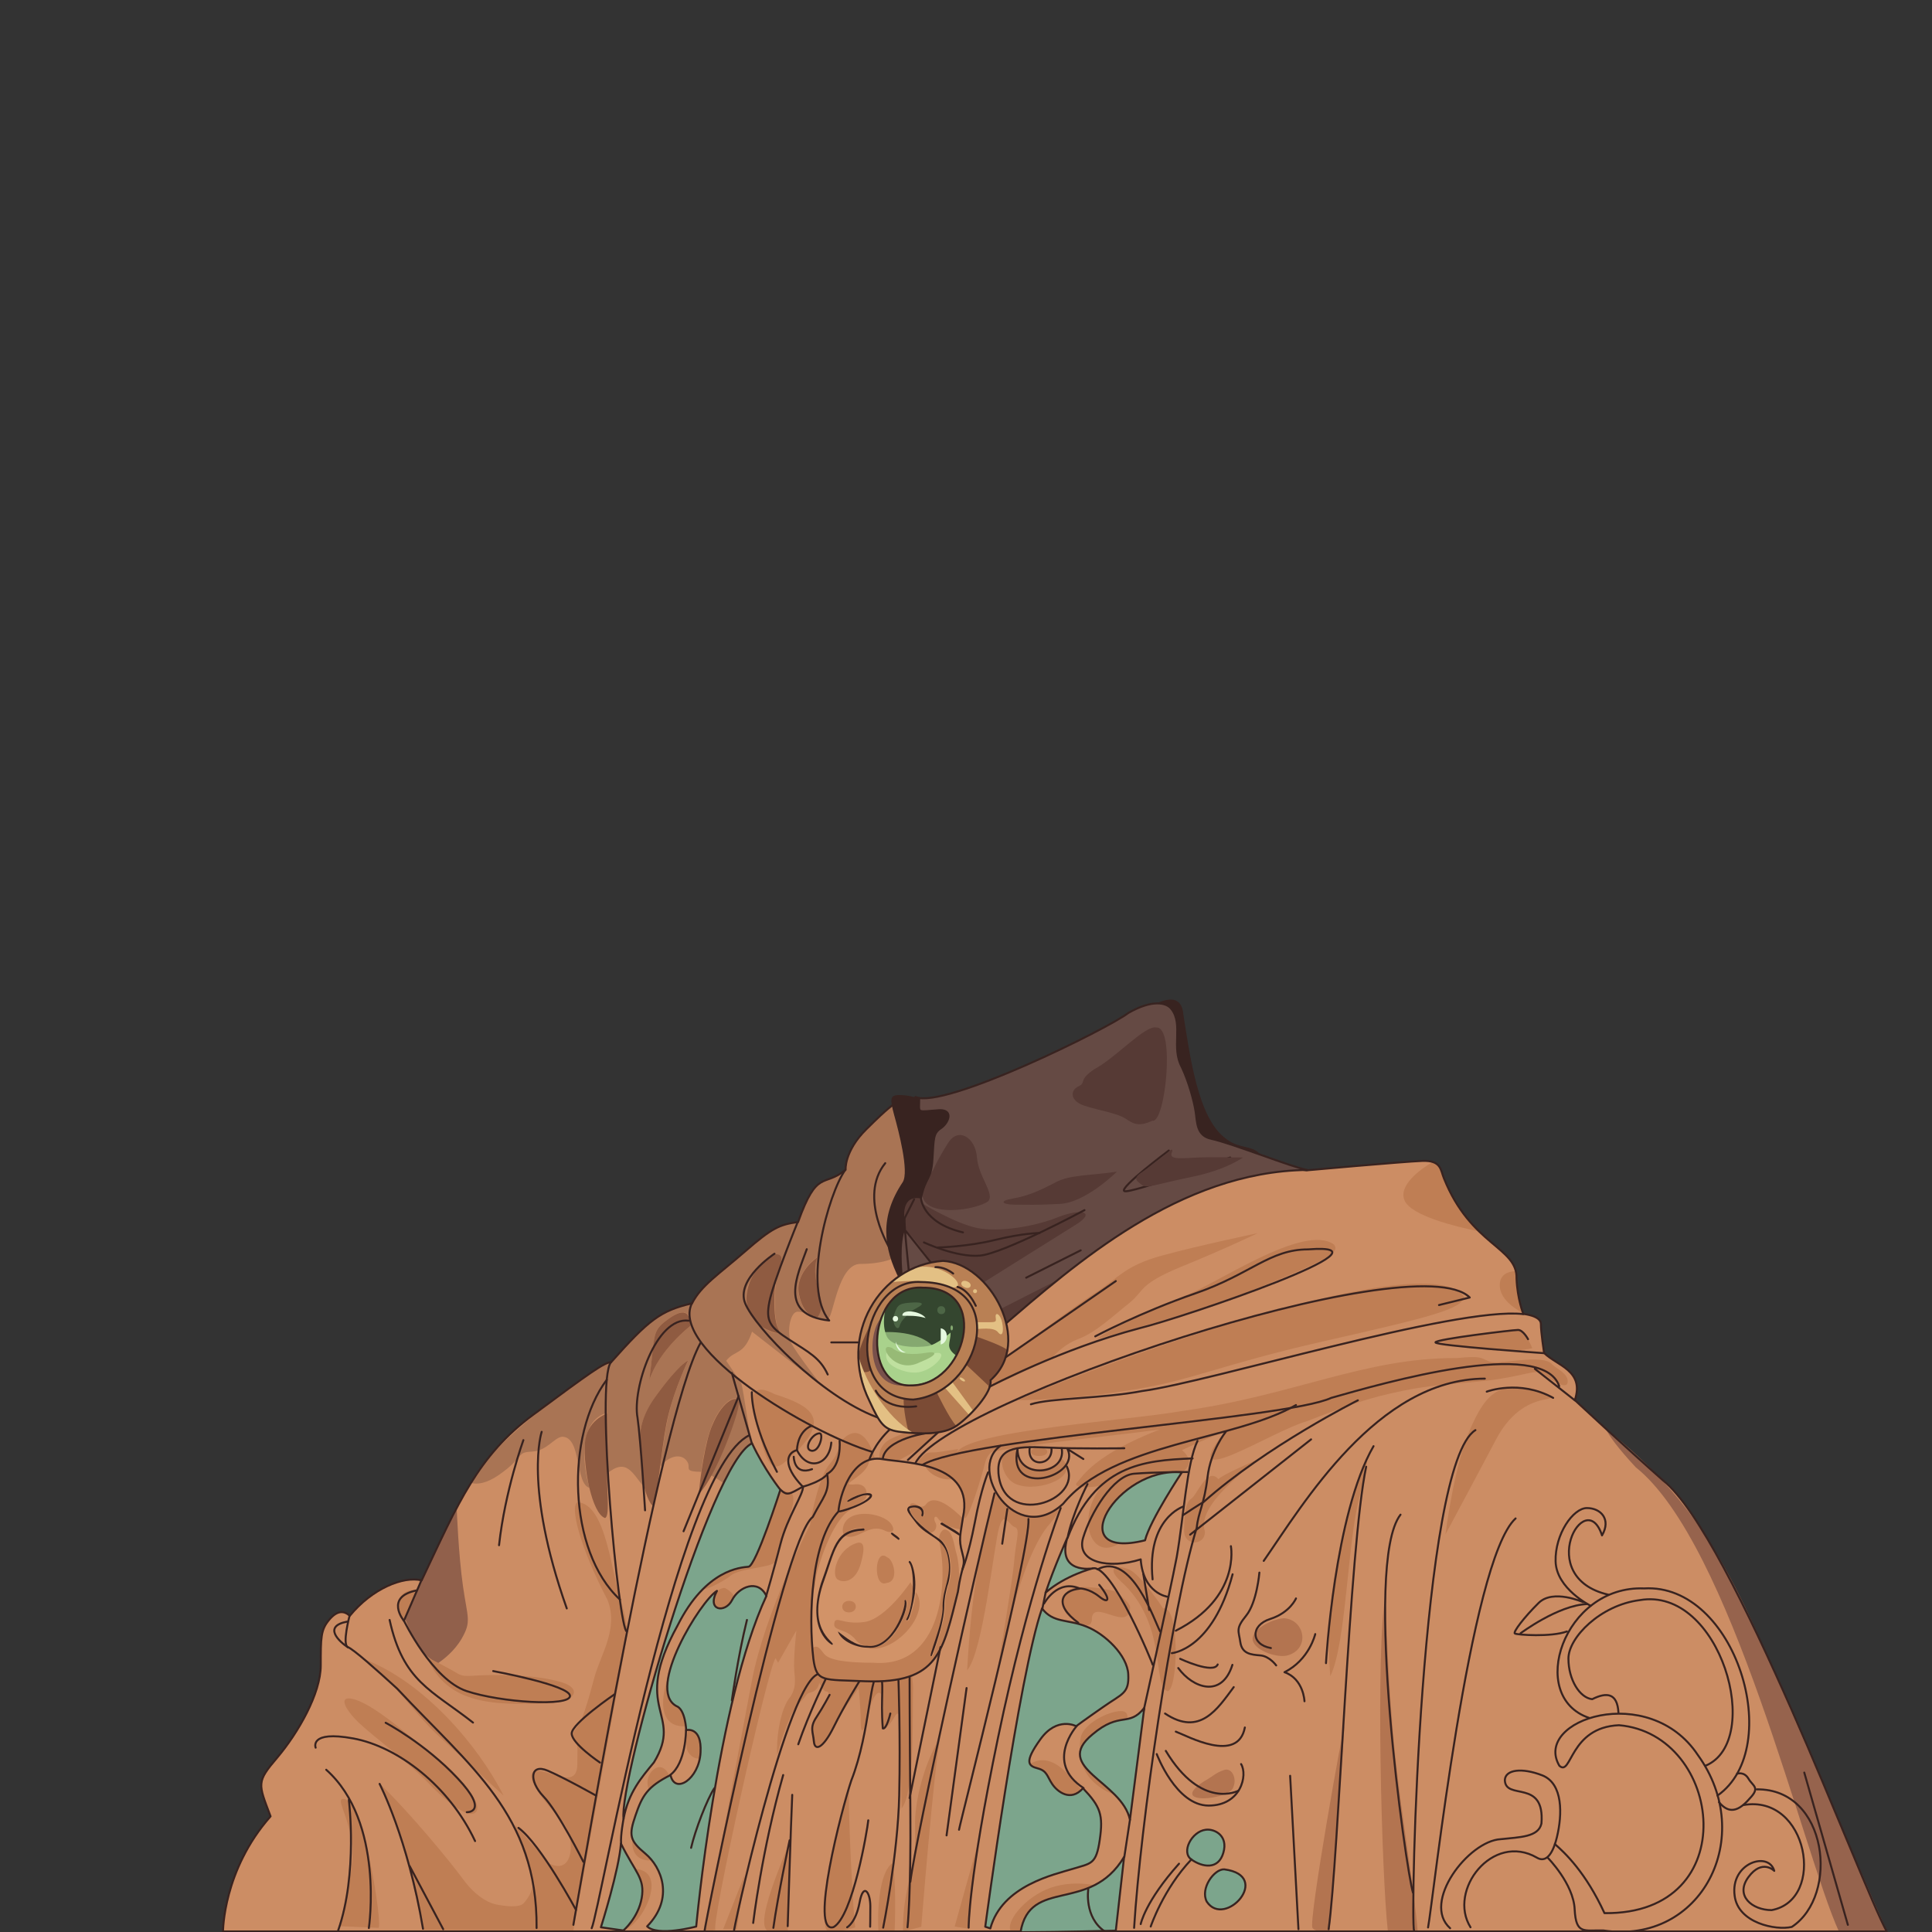 <svg xmlns="http://www.w3.org/2000/svg" xml:space="preserve" id="图层_1" x="0" y="0" style="enable-background:new 0 0 1024 1024" version="1.1" viewBox="0 0 1024 1024"><rect x="0" y="0" width="1024" height="1024" fill="#333333" stroke="none"/><style>.st1{fill:#bf7e54}.st3{fill:#8f5b41}.st5{fill:#b37450}.st7,.st8{fill:none;stroke:#382320;stroke-width:1.058;stroke-linecap:round;stroke-linejoin:round;stroke-miterlimit:10}.st8{fill:#7ca58c}.st11{fill:#382320}.st13{fill:#563a35}.st15{fill:#7b4b35}.st16{fill:#e3c084}.st20{fill:#85a870}.st24{fill:#4d6646}.st25{fill:#e6f9e0}.st26{fill:#80a88f;stroke:#382320;stroke-width:1.058;stroke-linecap:round;stroke-linejoin:round;stroke-miterlimit:10}</style><path d="M692.5 620.3s51.1-4.6 61.3-5c10.2-.4 9.7 4.9 11.5 9.2 14.3 35.7 39 36.5 38.5 53.1.4 10.9 3.6 18.8 3.6 18.8s9.3.9 9.3 5.3c0 4.3 1.7 15.4 1.7 15.4 6.9 6.8 21.5 9.3 16.3 25 0 0 26.9 25 46.8 42.6 36.9 29.6 104.8 214.1 118.5 239H118.2s0-32.5 25.2-61c-6.6-17.5-7.6-18.1 3.6-31.2 11.1-13.2 23-33.9 23-48.8 0-14.9 0-18.8 4.4-24.1 4.4-5.3 8-4.9 11-2.2 11.9-14.5 28.3-21.1 38.1-18.8 19.5-41.2 29.6-65.9 59.3-87.9s37.6-27.7 41.1-27.7c19.9-22.4 26.1-27.3 42.9-31.2 4.9-9.6 14.2-15.4 28.3-27.7 14.1-12.3 18.2-14.1 27.9-15.4 10.2-28.5 13.6-18.1 25.2-27.7 0 0-.9-9.6 11-21.5s14.6-13.2 14.6-13.2l218.7 35z" style="fill:#cc8d64"/><path d="M410.5 738.9c-11.3-5.9-13.9-.7-9.3 16.5s6.6 27 15.3 19.1c26-22.2 13.9-29.2-6-35.6zM804.6 704.4c-3.6-.4-42.5 6.6-42.5 6.6s30.5 7.9 50 3.6c.1-.1-3.9-9.7-7.5-10.2zM794.9 681.2c0 7.1 7.6 12.3 12.1 14.6-1.2-1.7-3.4-14.7-3.7-22.1-3.9.2-8.4 1.7-8.4 7.5zM810.3 697.4v-.4c-.5-.1-.9-.3-1.5-.3 1 .4 1.5.7 1.5.7zM744.5 636.4c3.6 7.9 26.4 13.6 38.6 16.1-9.2-9.8-16.3-24.1-17.8-27.9-1.3-3.3-1.5-7.2-6-8.7-6.6 3.9-18.4 12.5-14.8 20.5zM626.8 671.1c23.5-9.6 39.8-17.5 39.8-17.5s-31.5 6.6-50.8 11.9c-19.4 5.3-22.6 11.5-35.4 19.8-12.9 8.3-51.4 37.3-53.1 38.2-1.7.9-8 13.6-2.3 11.5 5.7-2.1 32.8-15.4 32.8-15.4s4.9-6.6 14.2-10.1c9.3-3.6 18.2-12.3 26.5-18.8 8.4-6.9 4.8-10 28.3-19.6zM627.7 686.9c-11.5 5.7-38.9 16.7-46.4 22.8 0 0 52.7-13.6 87.2-27.7s42.1-18.1 38.5-22.4c-15.9-11.5-62.9 21.4-79.3 27.3zM598.5 736.9c34.1-5.3 46.8-13.2 103.1-26s73.9-17.1 74.3-23.7c-20.4-29-210.5 42.7-236.3 54.9 0 .1 24.8.1 58.9-5.2z" class="st1"/><path d="M264.5 781.7c13.7-9.6 8.9-11.9 17.2-12.3 8.4-.4 11.9-7.5 16.3-7.9 10.4.1 6.7 25.1 14.5 27.1-3.9-12.1-5.8-35.5 9-39.7v32.3c11-9.1 13.7.2 20.3 7.4-1-16.1-8.4-28.5 5.7-48.5 13-17.8 17.3-19.1 17.3-19.1s-7 14.5-10.4 28.7c-1.9 8-3.1 18.1-4.4 27.7 3.5-4.7 8.9-6.9 12.6-4.5 5.7 4.6-2.3 7 9 7.2 1.1-7.8 2.9-17.9 6-25.3 5.7-13.6 14.3-16.5 13.9-10.9-.3 4.2-7.6 24.9-14.6 38.1 4.4 2.2 8 5.1 8 5.1l13.3-22c-.3-1.2-4.1-27.9-5.3-32l-8-11.9c4.6-5.9 9.4-2.6 13.7-15.4l37.2 29s-13.7-17.5-16.3-22.8-.9-15.8 2.7-16.7c3.6-.9 14.2 5.7 16.9 3.6 2.7-2.1 5.3-29 16.9-29 11.5 0 23-3 23.5-9.6s17.6-44.4 11.9-55.3c-3.2-5.9-8-13.3-11.7-18.8l-5.6-.9c-6.2 3.7-28.1 25-25.6 34.7-11.6 9.5-15-.7-25.2 27.7-9.7 1.3-13.7 3-27.9 15.4s-23.5 18.1-28.3 27.7c-16.9 4-23 8.8-42.9 31.2-5-1.3-67.2 44.5-74.4 64 3 .9 8.1.3 14.7-4.3zM433 666.4c-4.3 14.3 6.4 22.7.3 31.6-2.4.3-8-1.3-10-12.5-1.9-11.2 9.7-19.1 9.7-19.1zm-36.7 15.5c2.7-7.6 9.3-14.2 13.9-16.9 0 0 6.6-1.7 3.1 6.6-3.6 8.3-3.3 28.3-.7 32.7 4.3 7.1-22.1-2.8-16.3-22.4zm-44.2 18.8c6.6-5.3 13.7-9 13.9 2 0 0-17 12.9-21.9 29 3.1-22.8 1.4-25.7 8-31z" style="fill:#a97454"/><path d="M433.4 698.1c6.2-9.1-4.6-17.2-.3-31.6 0 0-11.7 7.9-9.7 19.1 2.1 11.1 7.7 12.7 10 12.5zM403.2 702.9c5 3 11.9 5.7 9.3 1.3-2.7-4.3-3.1-24.4.7-32.7 3.7-8.3-3.1-6.6-3.1-6.6-13.1 7.3-21.2 27.4-6.9 38zM366 702.7c-.4-10.9-7.3-7.2-13.9-2-6.6 5.3-5 8.3-8 31 5.1-16.2 21.9-29 21.9-29zM377.7 755c-4 8.5-6.8 29.6-7.3 36.9 9.5-9.9 20.9-42.2 21.2-47.7.3-5.7-8.3-2.7-13.9 10.8zM364.7 721.1s-4.4 1.3-17.3 19.1-7.3 30.3-6.4 43.5c-.1 5.9 3.9 15 5.3 14.2 3.7-14.2 4.5-34.2 8-48.1 3.5-14.2 10.4-28.7 10.4-28.7zM310 765.3c-.9 12.1 3.7 37 10.7 39.3 2.4-.9 1.1-12.3 1.1-21.1v-34.3s-11.1 3.5-11.8 16.1z" class="st3"/><path d="M214.8 858.2c4.2 10.5 8.5 19.4 17.4 23.3 2.9-2 8.6-6.3 12.5-13 5.3-9.2 3.1-10.9.7-27.7-2.4-16.7-3.3-40.6-3.3-40.6-4.1 7.3-13.7 26.2-18.6 37.3h-.1c-.8 1.7-1.6 3.4-2.3 5.1l-6.3 15.6z" style="fill:#91604b"/><path d="M211.2 850.5c-.4 7.2 3.7 7.6 3.7 7.6l6.4-15.5c-3.6-.3-9.9.8-10.1 7.9zM226.4 878.6c10.9 25.3 35.9 25.3 65.4 24.1 14.6-1.3 15.7-7.9 6.4-10.9s-22.3-4-36.2-4c-13.9 0-15.7 1.7-20.3-1.3-3.8-2.2-11.1-6.2-15.3-7.9zM231.3 919c10.6 9.9 35.6 32.7 35.6 32.7-13.5-26.8-42.3-60.2-73.6-72.2 16.5 13.2 27.4 29.6 38 39.5zM190.2 913.1c8.4 7.9 26.5 21.1 37.2 32.3s22.3 19.5 25.2 14.5c2.9-5-10.6-20.8-22.6-29.6-11.9-8.8-29.6-25.4-41.5-29.4-9.6-3.1-6.5 4.3 1.7 12.2z" class="st1"/><path d="M262.5 1009.3c-4.6-1.1-11-5-17-13.2s-26.9-34-44.9-51.4c10.6 16.2 23.9 78.1 23.9 78.1l79.4.4 28.5-156.1s.7-5-2.7-16.5c-5.5-14.6-8-53.6-23.6-54.4-4.2 2 1.1 23.5 15.9 51.8 6 15.2-3.7 29-7 41.2-3.3 12.3-4.4 15.8-6.6 21.7-2.3 5.9-7 7.6-4.4 11.2 2.7 3.6 2 2.6 2 12.9s-8 7.2-16.6 4.3c-19.5-4.9 2.8 19.7 8.4 25.8 7.4 8.3 6.7 28.9-6.2 22.8-3.3-3-18.6-20.8-18.6-20.8s4.4 15.5 8 24.4c3.6 8.8-1.1 14.5-3.3 17.1-2.3 2.8-10.5 1.7-15.2.7zM200.6 1021.8c2.4-.5-8-70.3-19-68.3-2.9.4 1.3 5.9 4.6 20.2 3.3 14.2-6.6 47.2-6.6 47.2l21 .9zM330.9 1022.9c10.6-3.7 24.5-33.4 3.6-32.3 0 0-9.6 33.6-3.6 32.3zM335.5 972.4c-3.2 18.1 14.4 15 22.7 9.2l-22.7-9.2zM355.2 942.5c-4.5-14.2-18 .8-9 9 5.9 3.9 9-9 9-9zM363.8 925.6c.4 5.9 8.4 9.2 9.7 3.7 1.3-5.5.4-21.5-1.1-23.7-1.5-2.2-19-14.5-19-14.5-2.8 8.9-5.1 25.9 12.1 23.7 0 0-2.1 4.9-1.7 10.8zM384.3 841.7c-3.1-.4-8 3.7-8.4 11.6.1 10.8 24.1-3.1 8.4-11.6zM411.2 827.8c-.6-9 14.1-33.4 7.7-36.9-2.4-.3-8-2-8-2s-23.2 26.4-28.5 36.9c-5.3 10.5-11.7 14.5-10.4 16.2 1.3 1.7 11.3-4 14.6-6.3 4.4-4.7 21.1-4.4 24.6-7.9zM513.1 1022.2l4.9-44.1-12 43zM479.9 1006.4c-1.3 7-1.3 15.2-1.3 16.5s9.7-1.7 9.7-1.7 6.6-83 10-100.1c-8.4 12.9-13.3 33.3-13.3 44.8s.4 14.2-1.3 21.7c-1.8 7.5-2.5 11.8-3.8 18.8zM394.6 993.9l-11.3 28.6h7.3zM419.5 973.1c.2 2.6-20.2 44.7-12.9 50.1 1.3 0 8 .6 10.9.5l2-50.6zM453.4 1021.5c-.7 2.5-4.7-72.2-3.1-74.4-.1-4.1-19.7 74.2-11.1 76.7 3.2.7 14-2 14.2-2.3zM474.2 1023.1s1.1-28.1-1.3-35.6c-7.4 5.6-7.9 27.3-7.3 36.2 1.9.1 6.7.2 8.6-.6z" class="st1"/><path d="M379.3 1022.9c-3.4.9 28.1-141.2 31.8-144l1.3 2.4 9.7-17.1s-1.7 15.5-1.1 21.7c.7 6.2.4 9-1.7 12.9-6.5 7.3-7.9 25.1-7.4 31.4 0 0 5.7-21.5 11.3-27 5.6-5.5 3.3-5.3 7-6.3 3.7-1.1 4-5 4-5s2 4.6 3.7 4.6c1.7 0 2.7 3-1.1 7.9-3.7 4.9-6.4 8.6-6.4 15.8s4.4 7 9-1.3 15.7-24.1 15.7-24.1 1.1 9.9 1.1 17.8 2 4.3 3.3-2.6c4.2-16.7 10.2-18.1 8.4 2-.7 9.2 5.3-.4 6.6-2.6 1.3-2.2 3.1-2.4 2.7 9.2-.4 11.6.7 39.9.7 39.9 7.4-9.1 5.5-54.5 6.1-63.9-.3-3.3-.7-9.6-.7-9.6l-19.2-109.1c-.5-6.3-7.5-25.5-19-11.2-.7 2.6-.7 5.9-5.3 11.2-5.3 5.8-9.9 27-10.4 32.3 0 0-23.9 45.9-30.9 82.7-6.9 36.2-24.2 129.5-24.8 133 .2-.1 5.2-1 5.6-1zM489.2 755.4s-5.7 2.4-15.7 6.6c-10 4.2-7 12.9-7 12.9l4.6 1.7s5-2.4 11-5.7c6-3.3 17-13.2 17-13.2-.6-3-9.9-2.3-9.9-2.3zM508.3 773.4s-2.1-2.8-.4-5.4c-5.8.9-11.1 1.8-12.7 1.8-4 0-4.4 0-8 4-3.6 4 2.7 6.6 11 9.9 8.4 3.3 11 7.6 13.3 21.1 2.7-2 9-22.8 10.6-29.4 1.1-4.5 3.6-6.1 5.2-6.6-4.3.2-15.2 3.6-19 4.6zM539.6 787c11.2 3.9 33.5-4.3 23-14.1-3.3 7.8-25 8.7-23.9-4.5-11.8-2.9-8.8 16 .9 18.6z" class="st1"/><path d="M550.8 767.2c5.7 0 5.7 4.5 0 4.5-5.7.1-5.7-4.5 0-4.5zM526.3 899.4c3.1-17.8 14.3-74.6 30.5-92.2 5.3-6.2 3.6-7 3.6-7-19 12.3-33.2-8.8-33.2-8.8-6.2 20.9-12.2 49.8-14.6 93.9 8.4-9.6 14.2-65.9 16.9-75.5 2.7-9.6 5.3-1.3 8.4-.4 3.1.9.4 7.9-.4 18.4-.8 10.6-11.2 71.6-11.2 71.6z" class="st1"/><path d="M789.1 721.5c-4.4-1.7-3.6-3-16.9-1.7-49-.3-86.5 19.9-146 28.1-30 5.4-130.8 11.4-118.2 25.6 26.3-7.5 74.3-11.4 106.6-15.8-34.1 13.2-40.7 24.6-43.8 28.1-3.1 3.4 10.2 2.6 13.7 1.3-15 17-6.1 42.4 10.1 29.9l8.4-16.2 22.2-19.4c5.6-3.5 7-7.9 1.3-12.8 0 0 17.3-8.3 22.2-9.2-26 33 25.5-1 44.2-6.2 20.3-7.9 31.8-12.3 51.4-16.2 19.5-4 34.9-3.6 50.8-6.2 15.9-2.6 19.9-5.3 23.5-2.2 3.6 3 11.9 8.3 12.3 4 .4-4.3-4.9-6.6-8-9.2-4.8-6.5-29 .5-33.8-1.9z" class="st1"/><path d="M645.8 784c-6-6.9-11.3 8.6-14.6 10.5-2.7 1.8-3.6 7.9-3.6 16.7 0 8.8 11.5 7.9 11 .4-4.7-13.7 23.5-33.7 27.5-37.8 0 0-18.5 7.9-20.3 10.2zM585.3 1000.5s-13.7-4.9-28.3 0c-14.1 5-24.3 18.5-21.2 23.2h15.4l34.1-23.2zM558.7 955.3c4 2.6 17.3-3 17.3-3-5.4-5.7-17.7-27.9-32.2-15.8-.1-.1 10.9 16.1 14.9 18.8zM580.7 945.5c8.4 7 13.3 5.7 13.3 5.7l2.3-37.3s4-7-2.3-7c-6.2 0-19.9 6.6-21.2 14.1-1.3 7.5-.4 17.5 7.9 24.5zM590.6 843.3c-7-1.7-21.6-4-25.2.4-3.6 4.3-2.7 11.5 3.6 14.9 6.2 3.4 9.3 4 9.7 0-.2-12.3 19.7 7.2 20.3-6.6-.1-3.1-8.4-8.7-8.4-8.7z" class="st1"/><path d="M618.8 896.4c5.7-.7 6.6-45.6-2.3-43.9 0 0-11.9-18.1-18.2-20.7-6.2-2.6-12.3-1.3-4.4 6.2 25.3 22.7 16.5 55.4 24.9 58.4z" class="st1"/><path d="M648.9 938.1c-5 1.7-5.3 3-11 6.2-19.5 13 14.9 9.7 15.9 2.6 1.8-4.4-.9-10.1-4.9-8.8zM682.1 877.5c12.4-3.2 9.7-18.8-1.3-19.8-5.3 0-16.9 5.3-16.9 10.9s12 10.2 18.2 8.9zM712.6 914.8c.2-4.8-19.6 105.2-16.9 107.1 1.8 2.3 6.3 1.7 9 1.7l7.9-108.8zM739.6 931.5c-4-36.5-5.3-85.3-5.3-85.3-5.2 26.9-2.1 147.1 1.3 177.5h15.8c-1.6-20.7-8.4-60.8-11.8-92.2z" class="st5"/><path d="M705.5 848.5c-2.3 22.4-.4 39.9-.4 39.9 8.5-17.5 9-70.7 15.5-95.3 4.5-18.8 4-18.8 4-18.8-7.2 10.5-16.9 51.8-19.1 74.2zM779 758c-8.4 19.4-12.9 55.3-12.9 55.3s18.6-34.7 26.9-50.5c8.4-15.8 19-19.8 26.1-21.1 7.2-1.3-.4-3-.4-3-23.8-8.8-31.3-.1-39.7 19.3z" class="st1"/><path d="M941.3 888.5c-27.3-65.5-47.5-97.3-90.4-131.4 2.1 4.1 6.6 10.4 16.1 20.6 50.7 40.5 88.9 204.9 107.6 245.9h25.5c0 .2-39.8-91.3-58.8-135.1z" style="fill:#96634d"/><path d="M692.5 620.3s51.1-4.6 61.3-5c10.2-.4 9.7 4.9 11.5 9.2 14.3 35.7 39 36.5 38.5 53.1.4 10.9 3.6 18.8 3.6 18.8s9.3.9 9.3 5.3c0 4.3 1.7 15.4 1.7 15.4 6.9 6.8 21.5 9.3 16.3 25 0 0 26.9 25 46.8 42.6 36.9 29.6 104.8 214.1 118.5 239H118.2s0-32.5 25.2-61c-6.6-17.5-7.6-18.1 3.6-31.2 11.1-13.2 23-33.9 23-48.8 0-14.9 0-18.8 4.4-24.1 4.4-5.3 8-4.9 11-2.2 11.9-14.5 28.3-21.1 38.1-18.8 19.5-41.2 29.6-65.9 59.3-87.9s37.6-27.7 41.1-27.7c19.9-22.4 26.1-27.3 42.9-31.2 4.9-9.6 14.2-15.4 28.3-27.7 14.1-12.3 18.2-14.1 27.9-15.4 10.2-28.5 13.6-18.1 25.2-27.7 0 0-.9-9.6 11-21.5s14.6-13.2 14.6-13.2l218.7 35z" class="st7"/><path d="M618.8 846.3s-12.9-1.7-14.2-19.8c-16.9 5.3-34.5 1.7-30.5-11.5s15.9-32.9 26.9-33.9c11-.9 28.3-.9 28.3-.9M481.2 773.8l15.9-14.5c-5.5-.7-28.3 3.7-29.2 14l-7.4 1.1s2.5-9 11.8-17.4" class="st7"/><path d="M485.2 775.5c15.6-32.4 264.9-116.7 293.8-87.8l-16.3 4M533 719.4l58.4-40.4M410.5 664.5s-20.8 13.6-15.5 26.4c5.3 12.8 39.8 49 69.9 60.3M471.9 662.2s-17.3-27.7-2.7-45.7" class="st7"/><path d="M330.5 964c-2.6-20.1 46-189.1 68.1-199 6.6 14.1 15 24.6 15 24.6s-12.9 40.5-16.9 40.8c-4 .4-22.6 1.3-37.6 31.2-25.1 45.6 3.6 45.9-12.5 72.5-6.6 8-13.5 15.9-16.1 29.9z" class="st8"/><path d="M369 1021.1s11-119 37.2-175.2c-4.4-9.2-14.6-4.9-18.2 2.2-3.6 7.1-13.7 5.7-8-4.9-8.6 5.2-37.6 52.1-21.6 61 4.9 1.7 5.3 12.8 5.3 12.8s8.4-2.2 7.6 11.9c-.8 14.1-13.7 22.4-15.9 11.9-12.3 6.2-15 10.9-18.6 21.5-3.6 10.5-3.1 13.2 5.3 20.2s15.5 23.5.9 38.5c5.5 5.6 26 .1 26 .1zM598 887.5c-.4-10.1-12.3-21.5-22.2-25.4-9.8-4-17.6-1.7-23.5-9.6-12.3 35.2-30.1 168.7-30.1 168.7l2.7.9c6.2-22.8 34.1-28.6 43.8-31.6 9.7-3 12.3-2.2 14.2-15.4 1.9-13.2.4-17.5-8.9-27.3-6.6 7.5-13.7 1.7-16.3-2.2-2.7-4-2.7-7-7.6-8.3-4.9-1.3-7.6-3 1.3-15.4s19-7 19-7 4-3 14.2-10.1c10.2-7.2 13.9-7.1 13.4-17.3z" class="st8"/><path d="m606.5 905.2-7.6 59.3c-4.3-20.3-41.3-27.6-19.9-45.2 14.7-12.5 19.2-3.6 27.5-14.1zM591.4 1023.3l4.4-39.1c-18.1 30.3-49.9 10.6-54.9 39.9 22.7-.1 50.5-.8 50.5-.8z" class="st8"/><path d="M439.7 898.3s-3.3 6.3-7 11.9c-3.7 5.5-1.7 7.9-1.3 12.9.4 5 4.6 4 10.4-7.6 5.7-11.6 13.7-24.4 13.7-24.4M471.9 908.2s-2 8.6-4 7.9c-1.3-16.2 1.1-26.1-1.7-27.7-5.3-4.1-4.6 28.8-15 55.3-5.1 15.2-22.4 81.8-9.4 77.7 10.2-5.7 17.9-51.4 18.4-56.6M468.1 1021.7s7.8-38.5 8.5-70.1c.7-31.6-.4-61-.4-61M434.4 887.1c-16.7 1.6-47.2 141.9-45.4 136.9" class="st7"/><path d="M467.9 773.4c-16.8-3-23 20.3-23.5 27.7-14.4 15.5-16 54.9-13.3 78.1 1.7 12.6 4.9 10.9 27.5 11.9 39.1 1.4 41.2-16.1 49.1-47.4 2.1-15 4.4-13.2 2.3-20.7-2.1-7.5-.9-9.6.4-18.8 6.3-29.1-30.2-28.7-42.5-30.8z" style="fill:#d29368"/><path d="M461 792.7c-.2-.3-.8-.4-1.9-.3-.1 1.2-.7 2.2-1.6 3.3 2.5-1.4 3.5-2.6 3.5-3z" style="fill:none"/><path d="M444.2 801.5c-2.3 2-15.3 25.1-13.4 43.1.9-1.8 1.6-7 1.9-10.1 2-7.5 9.3-31.4 20-35.3-5.8 2.4-8.1 2.5-8.2 2.5 0-.1-.2-.2-.3-.2zM449.9 784c-4.1 7.9-5 14.8-5.3 16.6.1 0 .3 0 .5-.1.7-.1 14.6-3.5 14.2-8.1-1.7.3-4.8 1.2-9.6 3.4-.3.1-.5 0-.7-.3 2.8-2.9 8.6-3.7 10.3-4.2 0-2.6-2-4.9-5.7-4.6-11.2 1.1 6.3-4.1 7-12.3-.3-.1-.4-.3-.7-.4-4.2 1.1-6.8 3.8-10 10zM496.7 782.7c3.1 1.5 6.2 1.6 8.9 1.2-4-4-8.3-5.1-15.3-6.9.9 1.8 2.7 4.1 6.4 5.7zM489.7 803.3c-2.4 2 1.2-4.9-4.5-4.3-8.7-.8 5.5 12 8.2 13.3 2.5-.4 3.6-3.4 2.3-5.5-1.3-2.4.1-4.2 1.7-1.7 1.5 2.2 7.8 5.5 11.9 5.4.3-1.7.7-3.6.9-5.9-4.5-4.3-14.9-13.9-19.6-7-.7.7-1.7 1.2-3.1.8 2.4.5 2.6 4.6 2.2 4.9z" class="st1"/><path d="M487.1 798.2c-1.7-1.1-4.6-2.7-5 .3 1.1-.6 3.6-.8 5-.3zM501.1 810.7c-1.3-.4-2.9 1.4-3.5 4.5 7.3 4.6 7.6 19 4.9 25.6-.8 3.2-1.6 6.3-1.6 10.3 0 9.6-6.4 25.8-6.6 26.5-.2.7-1.2.4-.9-.3 0-.1 6.6-16.7 6.6-26.2 0-4.1.8-7.4 1.7-10.5 2.3-6.3 2.6-19.4-4-24.1 5.2 22 1.4 67.5-34.5 64.8-14.2 0-23.6-1.3-26.3-4.6-2.3-2.8-3.3-4.9-6.1-3.4 1.5 16.9 1.7 17.8 28.1 17.9 22.6.9 30.5-4.3 35.4-10.9 8.6-11.4 18.1-39.7 12.2-58.5-1.8-9.1-3.1-10.4-5.4-11.1z" class="st1"/><path d="M480.8 859.1c-.3 0-.6-.4-.4-.7 2.5-6.6 3.6-12.1 3.8-16.5-.9-1.8-1.6-3.3-1.6-3.3s-13 19.5-24.5 21.1c-11.5 1.6-15.3-3.7-15.9.7-.7 4.3 5.7 2.4 11 8.3 4.4 6.4 13.6 3.7 18.3-1.2 8.1-8.6 8.2-18.8 8.2-19 4.2-3.1-3.9 28.1-21.1 24.6 14.3 5.1 35.2-17.7 26.9-29.2-.4 4.1-1.6 9-3.7 14.8-.6.2-.7.4-1 .4zM453.6 818c-10.4 3.7-13 16.9-9.7 19.1s9.7 1.1 12.3-8.3c2.7-9.4 1.5-12.3-2.6-10.8zM446.7 810.3c-.1 1.3.1 2.4.5 3 2.8-2.4 7.6-4.4 11.1-2.8 0 .3-.3.5-.5.5-4-.1-7 .4-9.8 3 6.3 3 12.7-7.2 21.2-2.6 4.9 2 5-1.3 3.1-3.7-4.6-6.3-24.2-8.8-25.6 2.6zM469.9 839c6.9-.7 3.7-12.7.3-13.6-6.8-5.6-7.6 16.6-.3 13.6z" class="st1"/><path d="M450 848.5c4.8-.1 4.8 6.1 0 6.1-4.8.1-4.8-6.1 0-6.1z" class="st1"/><path d="M449 795.6c.1.3.4.4.7.3 6.1-2.6 8.1-4.1 11.4-3.2-1.9 4.2-16.6 8.2-16.5 7.9v.5s-.1.1-.3.4c.7 1 18-5.1 17.9-8.8 0-3.3-10.7.3-13.2 2.9zM502.4 825.3c2.2 10.7-2.7 15.8-2.8 25.8.7 9.3-8.9 29.2-5.7 26.5.3-.7 6.6-16.9 6.6-26.5 0-4 .8-7.1 1.6-10.3 2.6-6.6 2.5-21.1-4.9-25.6-4.9-3.1-14.4-10.2-15.3-15.5 2.3-1.7 7.9-.4 6.4 3.4.8 2.3 2.2-1.7.4-3.7-1.5-1.9-5.1-1.7-7-.9-2.1 1.9-.1 3.5 4.1 9.1 5.7 7.1 14.7 7.5 16.6 17.7zM480.3 858.4c1.5 3.4 5-14.7 4.6-14.5 1.3-10.8-2.8-19.3-3.3-15.8 3.2 3 3.2 21.9-1.3 30.3z" class="st11"/><path d="M460.1 873.3c13.3 1.6 22.9-22.6 19.8-25.3-.3 0-.5.3-.5.5 1.1 3-6.5 25.7-19.9 23.8-6.2.1-11-4.4-15.4-7.6 1.8 5.5 10.6 8.8 16 8.6z" class="st11"/><path d="M457.7 811.2c.8 0 .6-1 0-1.1-15.4.6-15.6 10.1-22.7 29.4-7.6 25.2 5.8 32.2 6 32.3 3.2-1-13.3-5.8-4.9-31.9 6.8-18.8 7-28 21.6-28.7zM473.1 812.4c-3.1-.2 2.6 3.2 2.9 3.6.3.3.4.1.7-.1.7-.8-3.3-3-3.6-3.5zM498.5 807.4c-.1.3 0 .5.3.7 5.1 2.8 9.1 5.6 9.6 5.8 2-1.1-4-3.7-9-6.9-.4 0-.8.2-.9.4zM485.2 581.7s-3.7-1.3-8.6-1.3-5 2-2.7 10.5c2.4 8.6 8 30 4.6 35.6-12.2 18.2-10.6 34.3-1.7 51.8l7-3.3c-2.5 2.7 35.2-94.1 15.5-90.7-4.3.1-14.1-2.6-14.1-2.6zM610.2 533.4s15.9-10.5 17 4.3c3.5 21.7 7.7 55.4 22.7 65.9 7.5 6.3 17.9 2.4 19.2 11.9-27-1.4-37.1-12.5-41.8-30.3-5.4-19.7-9.5-39.4-17.1-51.8z" class="st11"/><path d="M477.9 675.9s-2-18.2 1.7-25c-2.7-11.6.7-17.8 8.6-16.2 2.4-11.2 5.3-9 6-20.2s.4-13.8 4.4-16.5c4-2.6 7-9.6-.4-9.6-12.6.8-11.1 2.2-11-5.9l-2-1.1c15.2 6.8 102.8-36.6 112.8-44.5 12.6-7.2 20.3-5.7 23-2 6.3 8.2-.3 20.4 5.4 30.7 3.7 7.9 6.4 17.8 7.3 23.5.9 5.7.4 12.9 8.4 14.5 11.3 2.5 42.7 15.1 50.8 16.5-67.8.8-122.8 49.7-162.6 83.8l-52.4-28z" style="fill:#654a44"/><path d="m560.2 678.6-31.9 16.2 4.9 6.2zM488.5 637.7s17.9 10.9 29.6 13.2c11.7 2.2 29.9-.7 42.5-5.7 12.6-5 21-3 9 4.3-11.9 7.4-48.4 30.3-48.4 30.3L494 669.6s-9-12.9-12.3-15.8c-3.3-2.9-3.7-10.5-2.7-14.5s8.9-8.2 9.5-1.6z" class="st13"/><path d="M494.5 620.3s2.4-5.7 8-14.5 14.6-2.6 15.3 7.6c.7 10.3 10 19.8 5.7 23.5-10 6.3-49 9.7-29-16.6z" class="st13"/><path d="m479.9 652.2 13.9 17.5M484.5 635.7l-5 9.9c-.5 3.2 2.1 26.5 2.4 30.3" class="st7"/><path d="M477.9 675.9s-2-18.2 1.7-25c-2.7-11.6.7-17.8 8.6-16.2 2.4-11.2 5.3-9 6-20.2s.4-13.8 4.4-16.5c4-2.6 7-9.6-.4-9.6-12.6.8-11.1 2.2-11-5.9l-2-1.1c15.2 6.8 102.8-36.6 112.8-44.5 12.6-7.2 20.3-5.7 23-2 6.3 8.2-.3 20.4 5.4 30.7 3.7 7.9 6.4 17.8 7.3 23.5.9 5.7.4 12.9 8.4 14.5 11.3 2.5 42.7 15.1 50.8 16.5-67.8.8-122.8 49.7-162.6 83.8l-52.4-28z" class="st7"/><path d="M499.8 668.3c-33.4 2.3-56.2 39.4-39 74.2 5.8 12.5 7.7 15.5 17 16.5s22 1.7 29.2-3.3c7.2-5 19.1-17.8 18-24.2 23.1-20.2-.6-62.1-25.2-63.2z" style="fill:#b98054"/><path d="M461.6 701.4s-6.4 12.4-6.4 17c1.1 6.1.8 7.8.8 7.8s2.4 2.8 6.8-.7c2.5-6.9-1.2-24.1-1.2-24.1zM524.5 735l-13.3-12.5 6-14.2s15.1 5.1 17.1 7.6c-1.2 5.7-6.1 13.3-9.4 14.9.5 1.7-.4 4.2-.4 4.2zM481.5 758.8s-3.3-12.3-2.4-19.6c12.3-.8 17.1-1.8 17.1-1.8s7.3 15.2 10.6 18.2c-4.9 4.3-17.5 5.1-25.3 3.2z" class="st15"/><path d="M455.5 720.3c3.3 11.6 14 30.6 28.3 39-10.7-1.2-14.1.1-18.7-8.3-4.7-8.4-9.6-21.4-9.6-30.7zM500.9 735.6l12.8 14.4 2-2.4-11.5-15.8zM473.3 679.5s17.2-2 25.7 1.5c23.8 8.2-6.2-24-25.7-1.5zM516.6 700.8h7.8c4.1 0 3.5-.5 3.3-3-.1-2.5 2.5-1.5 3.5 3.3.9 4.7.1 7.6-2 5.3-2.4-3.6-10.6-1.6-12.6-2.1v-3.5z" class="st16"/><path d="M488 679.5c-31.6-2-42 61.3-4 62.3 35.6-3.5 52.2-62 4-62.3z" style="fill:#b98054;stroke:#382320;stroke-width:1.058;stroke-linecap:round;stroke-linejoin:round;stroke-miterlimit:10"/><path d="M466.8 698.9c-7.1 7.7-7.6 38.2 14.1 35.3-4.3-15.8-14.1-35.3-14.1-35.3z" style="fill:#78504b"/><path d="M489.2 682.5c36.3-.2 22.5 52.4-6.6 51.8-26 1-23-53.9 6.6-51.8z" style="fill:#34462f"/><path d="M467.7 706.1s21.2-1.7 28.4 9.6c-16.5 2-27.4 1.6-28.4-9.6z" class="st20"/><path d="M507.1 718.7c-6.6-4.7-3.1-6.9-3.3-12.4 0 0-7.4 6.6-12.3 7.2-4.9.7-18.7 1.2-21.6-5.4-2.9-6.6-.4-15-.4-15-6.5 5.2-7.4 39.7 9 40.6 11.5 2 23.4-5.2 28.6-15z" style="fill:#a9d28c"/><path d="M494.8 717.3c9-1.9 1.5 7.3-5.8 9.5-5.6 2-13.3-.7-16.7-3.4-3.5-2.8-3.3-7.4-.7-7.4 6.2 2 16.3 7 23.2 1.3z" style="fill:#bfe09f"/><path d="M472.9 714.5c-8.9-4 .8 14.7 14.7 7.5 9.2-3.6 9.8-6.1 3.3-5-6.5 1.1-13.5 1.1-18-2.5z" style="fill:#97ba76"/><path d="M484.8 690.3c9.4 0-1.5 3.7-2.7 5.4-1.3 1.7-4.4 3.8-5.3 7.1-.9 3.3-4.5-1.1-2.8-6.3 1.8-5.3 2.7-5.8 10.8-6.2z" class="st24"/><path d="M489.2 682.5c36.3-.2 22.5 52.4-6.6 51.8-26 1-23-53.9 6.6-51.8z" class="st7"/><path d="M474.6 697.5c1.9 0 1.9 2.9 0 2.9-1.9.1-1.9-2.9 0-2.9zM490.6 698.6s-3.5-1.2-8.4-1.2-4 .1-3.7-1.1c1.7-2.5 10-.9 12.1 2.3zM498.6 704v8.6c4-.9 4.6-7.8 0-8.6zM474.7 711.1s1.5 4.7 5.4 5.7c-3.5.5-5.3-2.9-5.4-5.7z" class="st25"/><path d="M498.9 692.3c2.8 0 2.8 4.3 0 4.2-2.8 0-2.8-4.3 0-4.2z" class="st24"/><path d="M504.4 702.5c.9 0 .9 2.7 0 2.6-.8.1-.8-2.6 0-2.6z" class="st20"/><path d="M499.8 668.3c-33.4 2.3-56.2 39.4-39 74.2 5.8 12.5 7.7 15.5 17 16.5s22 1.7 29.2-3.3c7.2-5 19.1-17.8 18-24.2 23.1-20.2-.6-62.1-25.2-63.2z" class="st7"/><path d="M464.2 737.1s4.6 10.4 21.4 8.3M507.5 682.1s5.3.8 9.7 10M495.8 671.6s4.4-.5 9.4 3.4" class="st7"/><path d="M512.7 679.2c3.2 1.4 1.7 4.5-1.4 3.1-3.2-1.3-1.7-4.5 1.4-3.1zM516.8 683.3c1.4 0 1.4 2.1 0 2.1s-1.4-2.1 0-2.1zM510.4 730.6c1.9 1.2 1.1 2.3-.7 1.1-1.9-1.2-1.1-2.3.7-1.1z" class="st16"/><path d="M619.5 609.8s-26.5 19.8-23.6 21.5 56.1-17.8 56.1-17.8M574.8 641.4s-43.1 23.1-55.5 24.1c-12.3 1.1-29.6-7-29.6-7" class="st7"/><path d="M497.1 661.2s15.7-.4 30.3-4c14.6-3.6 23.6-3.7 23.6-3.7M488.1 634.8s.4 13.2 22.3 18.4M543.9 677.2l28.9-14.5" class="st7"/><path d="M592 621s-16.6 16.5-30.3 17.1c-13.7.7-16.6.4-23.6.4s-9-2-1.1-3.3c8-1.3 15-4.6 22.6-8.6s17.4-3.4 32.4-5.6zM618.6 611.1s4-4 2.4 0 7.3 2.6 13.9 2.4c6.6-.3 23.9 0 23.9 0s-9 6.6-27.2 10.3c-18.2 3.7-23.9 6.3-26.3 4.3-2.4-2-5.3-3.3-.4-6.6 4.9-3.3 13.7-10.4 13.7-10.4zM612.9 544.6c10.1-.6 4.7 50.7-2 49.4-6 2.6-9 2.6-13.7-.7-4.6-3.3-14.3-4.6-22.3-7.2-8-2.6-7.7-8.3-3.3-10.3s-.4-3.3 8.6-9.2c11.5-6.2 26.8-23.4 32.7-22z" class="st13"/><path d="m480.8 625.2 4 9.2M467.9 773.4c-16.8-3-23 20.3-23.5 27.7-14.4 15.5-16 54.9-13.3 78.1 1.7 12.6 4.9 10.9 27.5 11.9 39.1 1.4 41.2-16.1 49.1-47.4 2.1-15 4.4-13.2 2.3-20.7-2.1-7.5-.9-9.6.4-18.8 6.3-29.1-30.2-28.7-42.5-30.8z" class="st7"/><path d="M482.1 888.7s0 23.1.4 69.6c.4 46.5-1.5 63.2-1.5 63.2M417.5 1020.9s1.7-54.7 2.4-69.6M418.5 975.4s-6.3 29.7-8.6 46.4M399.2 1019.2s4.6-38.6 15.9-78.4M437.7 889.8s-9 18.4-14.6 34.7M449 1021.5s4.6-2.4 6.6-13.2c2-10.8 5.7-5.3 5.7 2 0 7.2-.1 10.9-.1 10.9" class="st7"/><path d="M626.4 780.4s-16.9 25.4-19.5 36c-44.7 11.1-15-39.3 19.5-36zM565.7 815.1s-6.6 14.5-11.5 29c10.6-9.2 24.8-12.8 24.8-12.8s-19 3.1-13.3-16.2z" class="st26"/><path d="M576.8 1001.4s-2.3 14.9 8.9 22.4M378.6 947.8c-3.7 5.5-10.2 22.3-12.3 31.6M387.9 901.2s3.1-22.8 8-42.6" class="st7"/><path d="M318.5 1021.5s9.7-30.7 10.6-44.4c7.6 15.4 12.9 18.4 11 29-1.9 10.5-9.7 17.1-9.7 17.1l-11.9-1.7z" class="st8"/><path d="M363.6 917.1s0 17.5-8.4 23.7M330.5 964s-1.7 8.8-1.3 13.2" class="st7"/><path d="M648.9 990.8c-5.3-.3-12.9 10.1-9.3 17.1 9.6 14.5 35.1-13.7 9.3-17.1zM639.1 969.8c-7.4.8-13.3 11.9-7.6 15.8 5.7 4 14.2 5.7 16.9-3.6 2.7-9.2-4.8-12.8-9.3-12.2z" class="st8"/><path d="M448 620.1c-8.8 12.2-23 62.5-8.5 79.8-27.4-3-16.7-24.3-11.9-37.8" class="st7"/><path d="M422.8 647.7s-12.9 31.6-15 42.2c-2.1 10.5.4 13.6 10.6 20.2s16.3 9.6 20.3 18.4M454.7 711.5h-14.1M524.5 735s37.8-20 79.4-31c23.4-5.7 140.7-45.7 89.4-41.8-20.3 0-30.5 13.2-59.7 23.3-29.2 10.1-53.1 22.8-53.1 22.8M488.8 776.5c24.1-14.6 192.3-24.2 216.8-35.6 27.1-7.7 112.2-32.3 120.8-6.2M813.5 725.5l21.2 16.7M818.3 717.2s-57.5-4-57.5-5.7c0-1.7 41.1-6.6 43.8-6.6 2.7 0 5.3 4.9 5.3 4.9M807.3 696.5c-35.9-4.1-165.9 36-202.1 40.8-20.8 4-48.2 3.6-58.8 7M366.7 690.8c-11.8 24.6 62.6 68.8 95.5 78.7M398.5 765l-10.6-37.3" class="st7"/><path d="M398.5 737.9s-.9 15.4 13.3 42.2M445 763.7s1.3 13.2-6.6 17.5c1.7 9.6-2.3 12.3-7.6 22.8-16.4 12.3-57 215.2-57.5 220.2M406.1 845.9s4-13.6 7.6-27.7c3.6-14.1 12.3-26.4 11.9-30.3-7.6 4.3-8.4 4.9-11.9 1.7" class="st7"/><path d="M430 755.8s-7 2.2-7.6 12.8c-5.3 1.3-8 7.9 3.1 19.4 10.6-3 12.9-6.6 12.9-6.6" class="st7"/><path d="M422.4 768.6c5.8 11.6 17.2 7.8 18.2-4" class="st7"/><path d="M434.4 759.7c2.3 0 0 10.1-4.4 9.2-4.4-.9.4-9.2 4.4-9.2zM420.7 772.1s0 10.1 9.7 6.6M530.3 766.3c-18 12.5 8.3 53.9 33.2 30.7 26.4-32.4 90.8-33.4 123.4-52.3" class="st7"/><path d="M595.9 767.6s-24.8.4-41.5-.4-26.1.4-25.2 13.6c2.5 29.4 44.9 14.7 36.2-3.6" class="st7"/><path d="M562.7 767.6c2.8 14.2-23.5 17-23.4.4-5.7 26.1 33.7 14.7 26.5 0l8.4 5.3" class="st7"/><path d="M545.8 767.2c-1.8 10.8 12.3 10.1 11.5.4M562.2 799.3s-17.3 45.2-33.2 121.6c-15.9 76.4-15.6 100.8-15.6 100.8M482.5 997.4c3.1-25.1 35.5-169.3 44.6-205.9M523.7 780.4s-3.6 8.3-7 26.4c-3.5 18.1-6.6 25-6.6 25M498.5 873l-16.4 80M512.3 894.7l-10.6 78.1M508.3 969.8c.9-5.2 38-149.1 36.8-164.7M533.9 799.8l-2.7 18.4M552.5 852.5l1.7-8.4M576.4 786.6s-8 15.4-10.6 28.6c14.7-38.6 39.8-41.2 66.3-42.2" class="st7"/><path d="M634.7 763.7c-5.7 11.8-7.3 40.2-11 61.5-4 20.7-17.6 81.7-17.6 81.7" class="st7"/><path d="M610.9 882.3c.5.5-21.8-53.9-31.8-51M553.4 849.9s7-13.2 19-7.9c-9.7.9-14.2 8.3-.9 18.1M572.4 841.9s4.9 0 10.2 4.3c5.3 4.3 6.2 1.3 0-6.2" class="st7"/><path d="M581.7 831.8c18.2-9.8 30.5 28.3 33.2 32.9M627.2 798.5s-19.5 6.2-16.3 38.6M606 834.4l3.1 18.9M649.7 758.9s-8 9.6-9.7 24.1c-1.7 14.5-4.9 18.4-5.7 26.7-13.4 43.6-29.8 157.4-33.2 212.1M604.6 1019.8s2.3-11.9 20.3-32M609.9 1021.1s6.6-19.8 21.6-35.6M598.9 964.5l-3 19.8M570.7 914.8s-17.3 19.4 3.6 32.9M787 730.7c-57.1.2-96.4 66.7-117.2 96.6M630.8 813.4l64.1-50.5" class="st7"/><path d="M626.8 803.2s9.3-6.2 11-7c33.6-29.9 81.9-54 81.9-54M702.8 881.5s4.4-79.1 25.2-115" class="st7"/><path d="M724.1 777.4c-8.9 41.7-14.6 207.5-19.9 245.1M688.2 1022.5l-4.4-81.3M613.1 929.7s10.2 27.3 27.5 27.3c17.2 0 20.8-16.2 17.2-22" class="st7"/><path d="M656.4 949.1s-19.5 10.5-38.5-21.1M623.2 917.8c6 2.2 32.9 17.2 36.6-2.2M617.5 908.2c18.5 12.4 27.9-2.6 36.4-14M624.5 884.1c7.8 10.7 23.1 16.1 28.7-1.7" class="st7"/><path d="M625.5 879.2s17.7 8.3 19.9 3M621.1 876.2s21.6-1.7 32.2-41.8" class="st7"/><path d="M652.4 819.5s5.3 27.3-29.2 44.8M667.5 833.5s-1.3 15.8-7 22.8-4 7.9-3.1 14.1c.9 6.2 5.7 6.6 10.6 7 4.9.4 8.4 5.3 8.4 5.3" class="st7"/><path d="M686.9 847.2s-3.1 7.5-13.7 10.9-10.2 13.6.4 15.4M697.1 866.1s-3.1 13.6-16.3 20.2c10.2 3.6 10.6 15.4 10.6 15.4M788 737.6s17.3-6.6 35.2 3.3M782 758c-29.1 17.9-34.7 259.4-32.5 265.5" class="st7"/><path d="M748.9 1003.1c-3.6-11.3-26.8-174.3-6.6-200.3M803.3 804.8c-24.4 22.2-43.8 203.6-46.4 216.8M779.4 1021.5c-12.2-19.6 11.7-50.5 35.2-36.9 3.3 2 7.7 1.1 10.6-10.9 2.9-12 3.3-28.3-7.7-32.7-11-4.3-19.6-3-19.9 2.4.2 11.2 21.3-.9 19.4 23.1-1.6 7.2-11.3 7.2-21.6 8.3-17.1.9-42.1 33.6-26.8 47.2" class="st7"/><path d="M820.3 984.6s13.7 13.8 14.3 27.4c.7 13.6 5 10.9 15.3 11.2 52 7.7 81.3-49.7 50-93-25.9-39.1-87.7-18.7-73.4 5.7 6.6 5.9 5.3-20.4 31.6-21.5 55.2 4.7 66.8 100.5-7.7 99.6-10-21.7-21-32-26.3-36.6" class="st7"/><path d="M903.9 935.9c31.4-13 7.9-95.2-34.8-87.8-20.8 2.6-37.8 19.8-37.8 31s6 20.8 12.6 21.5c8-4 13.3-3 13.9 7" class="st7"/><path d="M842.2 910.5c-33.2-11.3-13.4-70.3 29.2-68.6 48.4-2.9 75.2 84.3 38.9 109.8" class="st7"/><path d="M920.7 940.1s3.7-1.3 6 2.6c2.3 4 6.4 4.6.7 10.5-7.5 8.8-12.3 6.7-16.3 2" class="st7"/><path d="M931.1 948.4c37.7-.5 44 56.2 18.6 72.9-8.4 2-28.5-2-30.3-16.5-2.4-17.4 18-23.9 21-13.2 0 0-6.4-6.6-13.7 3.3-7.3 9.9 2 17.5 12.3 17.5 29.1-5.4 19.3-61.6-14.9-55.7M852.4 845.2c-39.7-9.2-12.1-58.5-3.3-31.4 5-8.6-.7-14.5-8-14.5s-17 13.8-16.6 28.3c.4 14.5 18.6 23.5 18.6 23.5M839.1 849.2s-15.9-7.2-23.6.4c-7.7 7.6-13.7 15.5-12.6 16.2 1.1.7 19.2 2 27.6-1.1" class="st7"/><path d="M805.9 865.7s19.9-14.9 35.2-15.5M391.5 740l-29.2 71.6M397.2 760.7c-39.3 18.8-79.1 251.9-83.6 261.3M303.9 1020.2c5.5-30.6 45.5-268.5 67.3-308.3M365 700c-17.2-2.3-30 36.2-27.1 51.4 1.7 11.9 4 49.1 4 49.1" class="st7"/><path d="M332.2 864.7c-4.2-.7-16.7-132.1-8.4-142.7" class="st7"/><path d="M321.6 731.3c-21.9 29.1-20.8 90.9 7 116.5M287.1 758.9s-9.7 28.6 13.3 93.6M277.4 763.3s-9.7 26.7-12.9 55.7M223.4 837.5l-9.3 21.5s15 31.2 33.2 37.3c18.2 6.1 54.8 8.3 54.8 2.6 0-5.7-40.7-13.2-40.7-13.2M325.6 898.1S303 913.5 303 918.8s15 15.4 15 15.4M315.9 951.7s-16.3-9.2-25.6-13.2-10.2 5.3-2.3 13.6c8 8.3 21.2 34.7 21.2 34.7M305.3 1012.3s-18.6-34.7-30.5-43.5" class="st7"/><path d="M284.4 1021.9c.5-60.1-35.3-85.5-73.9-126.9-11.5-10.5-23-20.7-26.1-22-3.2-1.3.9-16.7.9-16.7" class="st7"/><path d="M184 859.5c-12.8 2.4-4.6 10.3.5 13.7M206.5 858.6c7.2 32.7 22 37 44.2 54.4M214.1 859.1s-10.6-12.8 7-16.2M204.4 913.1s20.8 10.9 38.1 29.4c17.3 18.4 4.9 18 4.9 18M167.3 926.3s-3.6-9.2 19.9-4.9c23.5 4.3 50.8 25 64.6 54.4" class="st7"/><path d="M201.2 945.5s15 29 23 76.8M217.1 989l17.8 33.5M195.5 1021.9s8.4-56.3-22.6-83.9" class="st7"/><path d="M184.9 953.9s4.9 39.1-5.7 69.4M979.4 1020.2l-23.1-80.7" class="st7"/></svg>